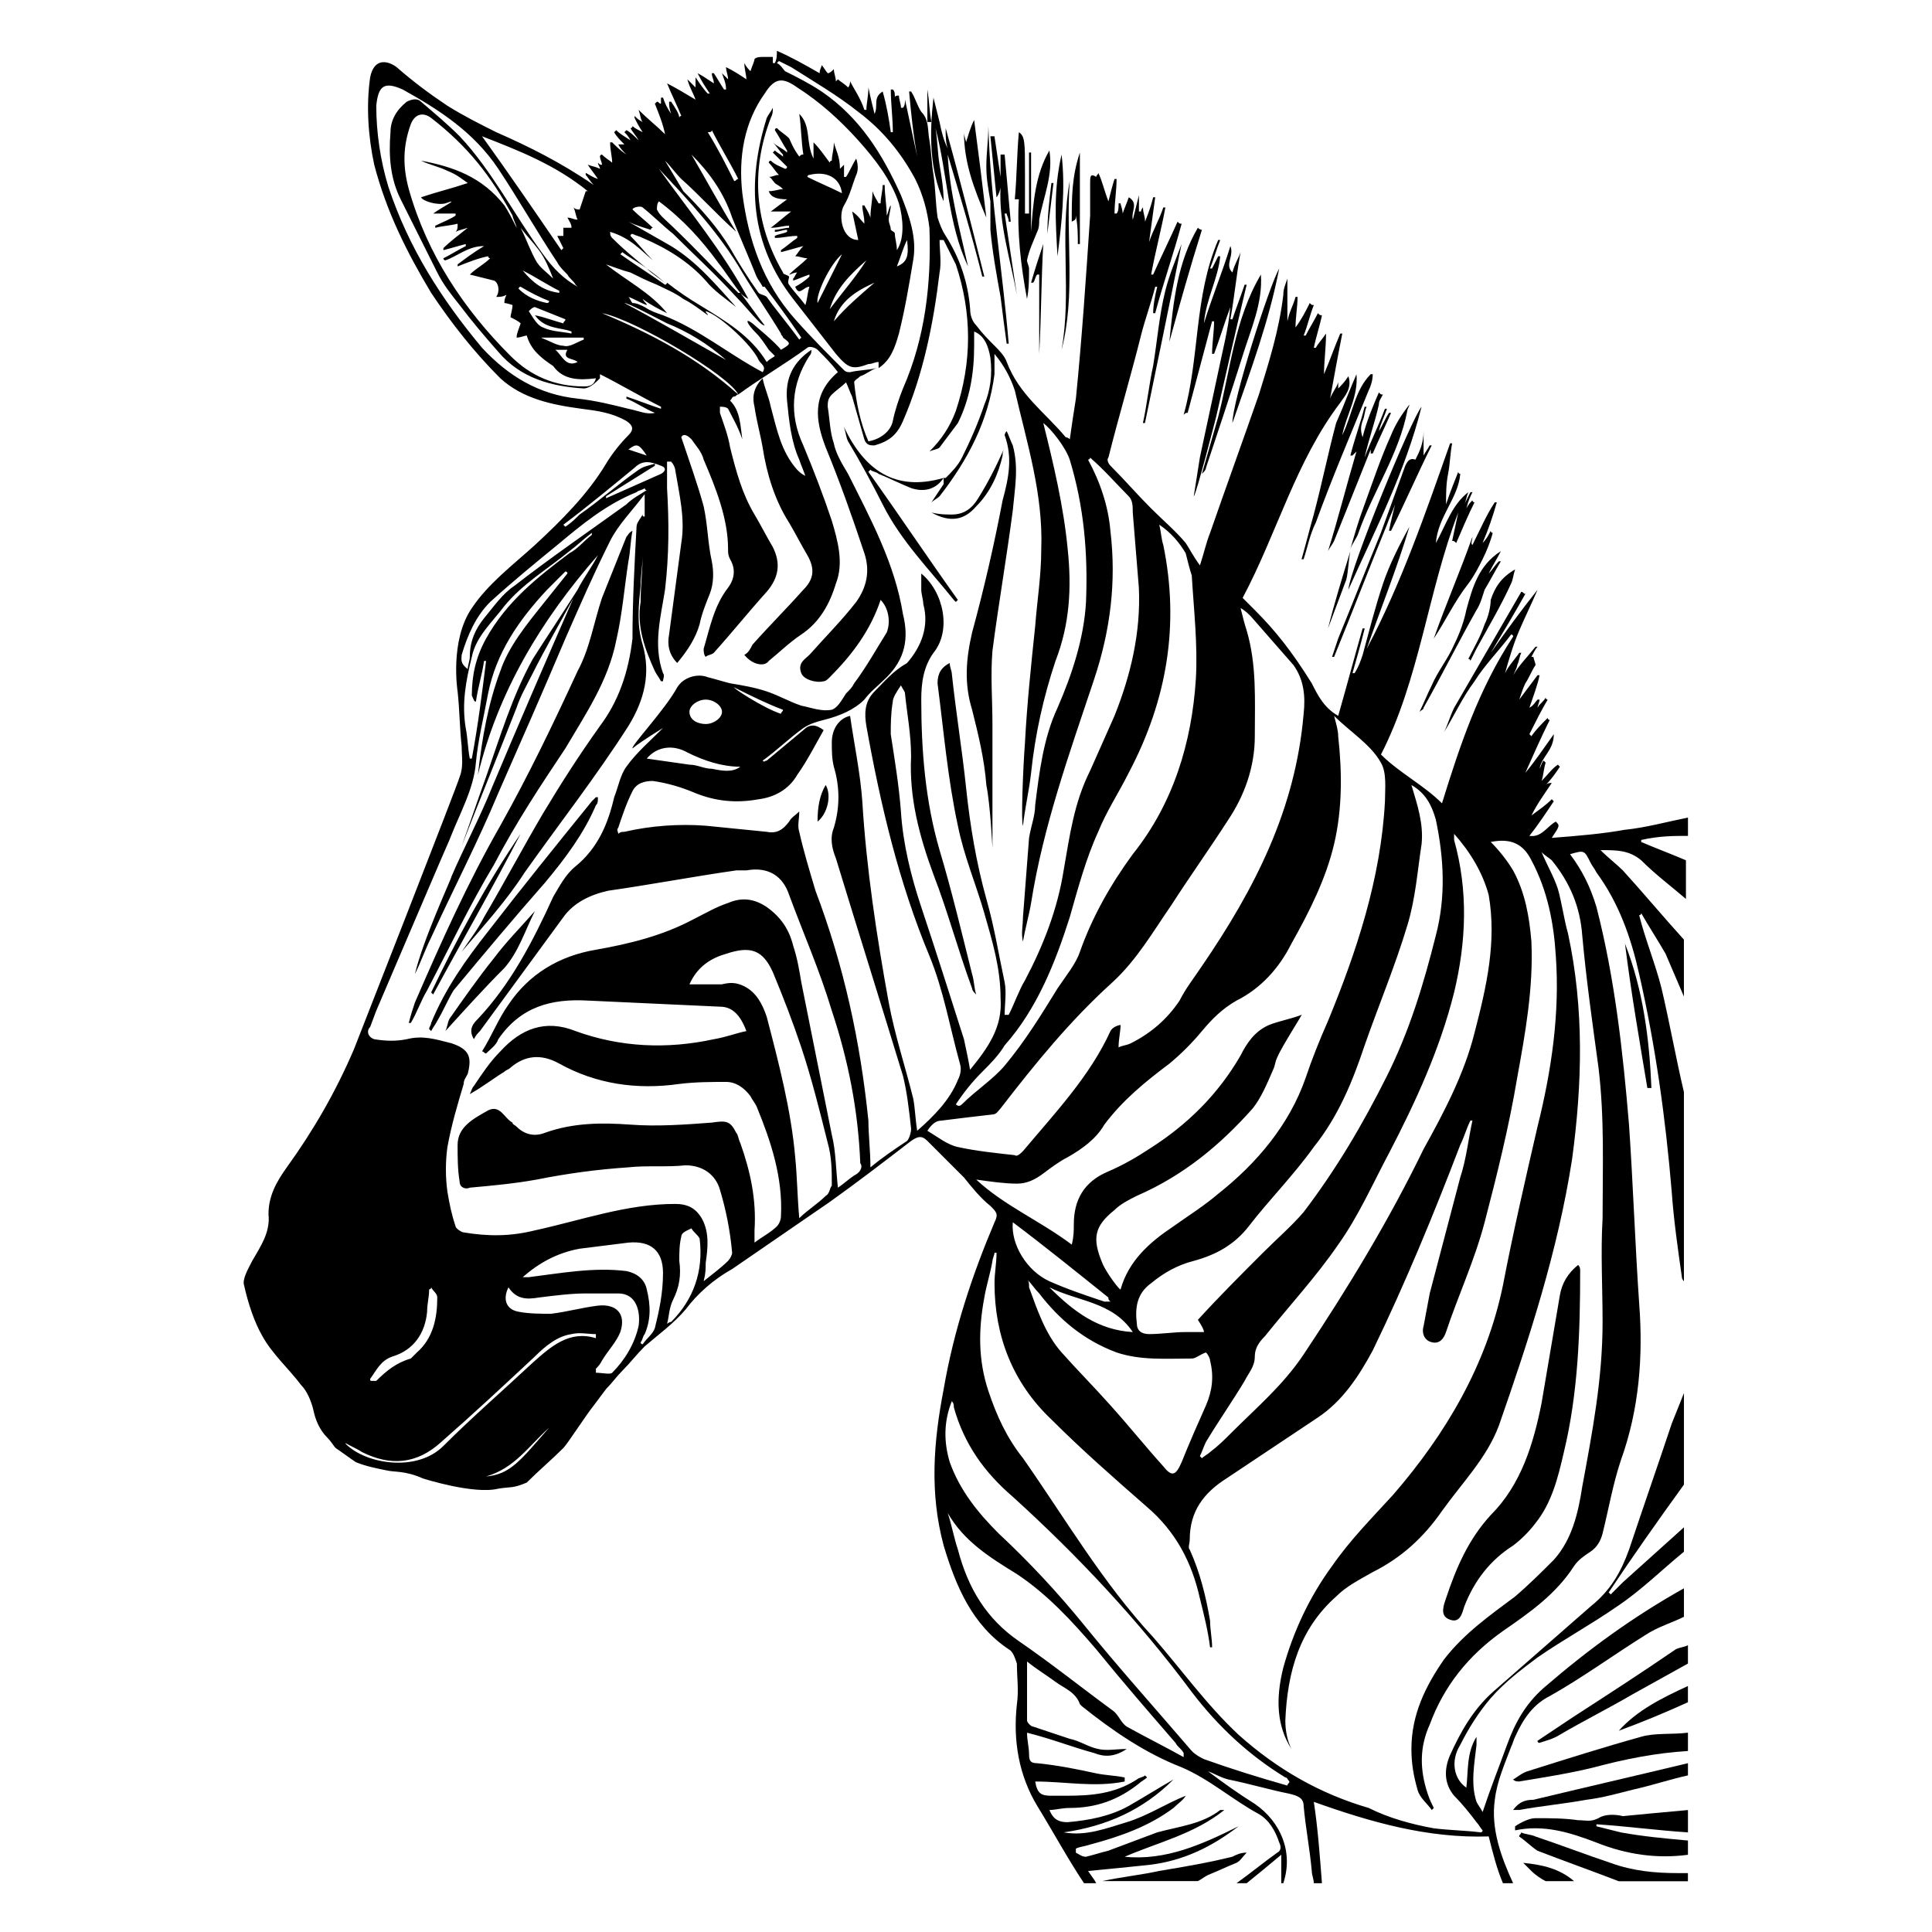 <?xml version="1.0" encoding="UTF-8"?>
<svg width="1200pt" height="1200pt" version="1.1" viewBox="0 0 1200 1200" xmlns="http://www.w3.org/2000/svg">
 <path d="m1009.3 515.37c-13.895 2.527-29.051 3.789-45.473 5.051 5.051-7.578 5.051-7.578 2.527-10.105-5.051 2.527-8.844 10.105-16.422 8.844 5.051-6.316 10.105-13.895 15.156-21.473l-1.262-1.262c-3.789 3.789-7.578 6.316-12.633 10.105 3.789-7.578 7.578-12.633 12.633-20.211-1.262 0-2.527 0-3.789 1.262 3.789-3.789 6.316-7.578 8.844-11.367l-1.262-1.262c-3.789 2.527-6.316 6.316-10.105 10.105 1.262-3.789 1.262-7.578 2.527-11.367l-1.262-1.262c-1.262 1.262-1.262 2.527-2.527 5.051 1.262-7.578 8.844-11.367 8.844-21.473-6.316 8.844-11.367 16.422-17.684 24 5.051-11.367 10.105-22.738 15.156-32.844 0 0-1.262 0-1.262-1.262-3.789 3.789-7.578 7.578-10.105 11.367l-1.262-1.262c3.789-7.578 7.578-15.156 11.367-21.473 0 0-1.262 0-1.262-1.262-1.262 2.527-3.789 3.789-5.051 6.316 0-1.262 1.262-3.789 1.262-5.051h-1.262c-1.262 1.262-2.527 3.789-5.051 5.051 2.527-7.578 5.051-13.895 6.316-20.211h-1.262c-3.789 5.051-7.578 10.105-11.367 15.156 1.262-3.789 2.527-7.578 3.789-10.105 2.527-3.789 3.789-7.578 6.316-11.367 0-1.262-1.262-3.789-1.262-5.051h-1.262c1.262-2.527 2.527-5.051 3.789-6.316h-1.262c-5.051 6.316-10.105 11.367-13.895 17.684 1.262-2.527 2.527-5.051 2.527-6.316 1.262-2.527 1.262-5.051 2.527-7.578h-1.262c-2.527 3.789-6.316 7.578-8.844 12.633 2.527-8.844 5.051-17.684 8.844-26.527 3.789-8.844 7.578-16.422 11.367-25.262-10.105 12.633-20.211 26.527-29.051 39.156 7.578-12.633 15.156-25.262 21.473-36.633-1.262 0-1.262-1.262-2.527-1.262-13.895 24-27.789 48-41.684 72-2.527 5.051-3.789 10.105-6.316 15.156 6.316-10.105 11.367-21.473 18.949-31.578 6.316-10.105 15.156-18.949 22.738-29.051 0 0 1.262 0 1.262 1.262-21.473 32.844-32.844 66.949-44.211 103.58-11.367-11.367-26.527-18.949-37.895-30.316 24-46.738 29.051-101.05 48-150.32-1.262 6.316-2.527 11.367-3.789 17.684 1.262 0 1.262 0 2.527 1.262 3.789-8.844 7.578-17.684 11.367-25.262 0 0-1.262 0-1.262-1.262-1.262 1.262-2.527 2.527-3.789 5.051 1.262-5.051 2.527-7.578 3.789-10.105h-1.262c-1.262 2.527-2.527 5.051-3.789 7.578 1.262-2.527 1.262-5.051 2.527-7.578-10.105 7.578-13.895 20.211-20.211 31.578 1.262-16.422 13.895-27.789 15.156-42.949 0 0-1.262 0-1.262-1.262-2.527 6.316-5.051 12.633-7.578 20.211 0-6.316 0-12.633 1.262-18.949s1.262-12.633 2.527-18.949h-1.262c-15.156 42.949-30.316 87.156-51.789 127.58 8.844-25.262 18.949-50.527 26.527-75.789-6.316 11.367-12.633 24-16.422 35.367-5.051 15.156-8.844 30.316-12.633 44.211-1.262 3.789-2.527 7.578-5.051 11.367h-1.262c2.527-8.844 5.051-17.684 7.578-27.789l-1.293 0.004c-5.051 17.684-10.105 36.633-15.156 54.316-8.844-5.051-12.633-12.633-16.422-20.211-12.633-20.211-22.738-32.844-35.367-45.473-2.527-2.527-5.051-5.051-7.578-7.578 21.473-40.422 32.844-84.633 60.633-121.26 2.527-3.789 7.578-8.844 5.051-16.422-2.527 3.789-3.789 5.051-6.316 7.578v-3.789c-1.262 3.789-3.789 6.316-5.051 10.105 2.527-13.895 5.051-27.789 7.578-40.422h-1.262c-3.789 8.844-6.316 16.422-10.105 25.262 0-7.578 1.262-16.422 1.262-25.262-2.527 3.789-5.051 6.316-6.316 8.844h-1.262c1.262-6.316 3.789-13.895 5.051-20.211-1.262 0-1.262 0-2.527-1.262-2.527 5.051-5.051 8.844-7.578 13.895h-1.262c2.527-6.316 3.789-12.633 6.316-18.949-1.262 0-1.262 0-2.527-1.262-2.527 5.051-5.051 10.105-8.844 15.156 0-6.316 1.262-12.633 1.262-18.949h-1.262c-1.262 5.051-3.789 8.844-5.051 15.156v-26.527c-1.262 3.789-2.527 6.316-2.527 10.105-2.527 21.473-8.844 41.684-15.156 61.895-10.105 29.051-20.211 56.844-30.316 85.895-2.527 6.316-3.789 12.633-6.316 20.211-3.789-5.051-6.316-10.105-8.844-13.895-6.316-7.578-13.895-13.895-21.473-21.473-8.844-8.844-16.422-17.684-25.262-26.527-1.262-1.262-2.527-3.789-1.262-5.051 6.316-25.262 13.895-50.527 20.211-75.789 2.527-10.105 6.316-20.211 8.844-30.316h1.262c-1.262 5.051-2.527 11.367-2.527 16.422h1.262c5.051-18.949 11.367-36.633 16.422-55.578-1.262 0-1.262 0-2.527-1.262-5.051 11.367-10.105 21.473-15.156 32.844h-1.262c2.527-13.895 6.316-27.789 8.844-41.684h-1.262c-2.527 7.578-6.316 13.895-8.844 21.473 1.262-8.844 2.527-18.949 3.789-27.789h-1.262c-1.262 5.051-2.527 8.844-5.051 15.156 0-3.789-1.262-5.051-1.262-8.844-1.262 1.262-1.262 2.527-1.262 2.527h-1.262v-10.105c-1.262 5.051-2.527 10.105-3.789 15.156-1.262-5.051 3.789-10.105-2.527-13.895-1.262 3.789-2.527 6.316-3.789 10.105 0-2.527-1.262-5.051-1.262-6.316h-1.262c0 2.527 0 5.051-1.262 6.316h-1.262c0-7.578 1.262-13.895 1.262-21.473h-1.262c-1.262 3.789-2.527 8.844-3.789 13.895-2.527-6.316-3.789-12.633-6.316-17.684 0 1.262-1.262 1.262-1.262 2.527-3.789-2.527-3.789 0-3.789 3.789v20.211c-2.527 37.895-5.051 75.789-8.844 113.68-1.262 7.578-2.527 16.422-3.789 25.262-1.262-1.262-2.527-1.262-2.527-1.262-12.633-15.156-29.051-26.527-36.633-46.738-1.262-3.789-5.051-7.578-7.578-10.105-3.789-3.789-7.578-7.578-11.367-12.633-2.527-2.527-3.789-6.316-3.789-10.105-1.262-16.422-6.316-31.578-15.156-45.473-2.527-3.789-3.789-7.578-5.051-11.367-1.289-8.844-1.289-17.688-2.551-26.527-1.262-7.578-1.262-13.895-2.527-21.473-1.262-6.316 0-12.633-5.051-17.684-2.527-3.789-3.789-8.844-6.316-12.633h-1.262c1.262 13.895 2.527 26.527 5.051 40.422-2.527-11.367-5.051-24-7.578-35.367 0 1.262 0 3.789-1.262 5.051h-1.262c0-2.527-1.262-5.051-1.262-7.578-1.262 0-2.527 0-2.527 1.262 0-2.527 0-3.789-1.262-5.051h-1.262c0 8.844 1.262 17.684 1.262 26.527h-1.262c-1.262-8.844-2.527-16.422-5.051-25.262-6.316 3.789-2.527 8.844-5.051 13.895-1.262-5.051-2.527-10.105-3.789-16.422 0 5.051-1.262 10.105-1.262 13.895h-1.262c-2.527-7.578-6.316-12.633-8.844-17.684 0 0 0 2.527-1.262 3.789-2.527-2.527-5.051-3.789-6.316-5.051l-1.277 1.258c0-2.527-1.262-5.051-1.262-7.578-1.262 1.262-2.527 2.527-3.789 2.527-1.262-1.262-2.527-3.789-3.789-5.051 0 1.262-1.262 2.527-1.262 5.051-8.844-5.051-17.684-10.105-26.527-13.895 0 2.527 0 5.051-1.262 7.578l-1.266-0.004v-3.789h-6.316c-1.262 0-3.789 0-5.051 1.262 0 1.262-1.262 3.789-2.527 7.578-1.262-1.262-2.527-2.527-3.789-5.051 0 3.789 1.262 7.578 1.262 10.105-3.789-2.527-7.578-5.051-12.633-7.578 0 2.527 1.262 5.051 1.262 7.578-1.262-1.262-2.527-2.527-3.789-3.789 1.262 3.789 2.527 6.316 2.527 10.105h-1.262c-2.527-3.789-3.789-6.316-6.316-10.105h-1.262c0 2.527 1.262 3.789 1.262 6.316-3.789-2.527-7.578-5.051-10.105-6.316 2.527 5.051 5.051 8.844 7.578 12.633h-1.262c-2.527-2.527-5.051-6.316-7.578-10.105v6.316c-1.262-1.262-1.262-1.262-2.527-2.527 0 0-1.262-1.262-2.527-2.527 1.262 5.051 3.789 8.844 5.051 12.633-6.316-3.789-12.633-7.578-17.684-10.105 2.527 6.316 6.316 13.895 8.844 20.211 0 0-1.262 0-1.262 1.262 0-2.527-2.527-6.316-5.051-10.105h-1.262c0 2.527 0 3.789 1.262 7.578-2.527-3.789-3.789-6.316-5.051-10.105h-1.262v3.789c-1.262 0-1.262-1.262-2.527-1.262l-1.262 1.262c2.527 6.316 5.051 12.633 6.316 18.949-5.051-5.051-10.105-8.844-16.422-15.156 1.262 3.789 1.262 6.316 2.527 7.578-2.527-1.262-3.789-2.527-5.051-3.789v1.262c1.262 2.527 2.527 5.051 5.051 8.844-2.527-1.262-5.051-2.527-6.316-3.789 0 0 0 1.262-1.262 1.262 1.262 2.527 3.789 5.051 5.051 7.578-2.527-2.527-5.051-5.051-7.578-6.316l-1.262 1.262c1.262 1.262 2.527 2.527 3.789 5.051-3.789-2.527-6.316-3.789-8.844-6.316l-1.262 1.262c1.262 2.527 3.789 5.051 6.316 7.578h-3.789c1.262 2.527 2.527 3.789 5.051 6.316-3.789-2.527-6.316-5.051-8.844-7.578l-1.266 0.008c0 5.051 1.262 8.844 1.262 12.633-1.262-1.262-3.789-2.527-6.316-5.051 0 0-1.262 0-1.262 1.262s1.262 3.789 1.262 5.051c-1.262 0-1.262 0-2.527-1.262 0 1.262 1.262 2.527 1.262 3.789-2.527-1.262-3.789-1.262-7.578-2.527 2.527 3.789 3.789 5.051 6.316 8.844-3.789-1.262-5.051-2.527-7.578-3.789v1.262c1.262 1.262 2.527 3.789 5.051 6.316-20.207-13.898-40.418-24-60.629-32.844-10.105-5.051-20.211-10.105-30.316-16.422-11.367-7.578-21.473-15.156-31.578-24-5.051-3.789-13.895-6.316-16.422 6.316-2.527 17.684-1.262 36.633 2.527 54.316 7.578 29.051 20.211 54.316 35.367 79.578 12.633 18.949 26.527 36.633 42.949 53.051 13.895 12.633 31.578 16.422 50.527 18.949 10.105 1.262 18.949 2.527 27.789 7.578 3.789 2.527 5.051 5.051 1.262 8.844-5.051 5.051-10.105 11.367-13.895 17.684-11.367 18.949-27.789 35.367-44.211 50.527-13.895 12.633-29.051 24-39.156 39.156-13.895 20.211-8.844 51.789-8.844 51.789 1.262 11.367 1.262 22.738 2.527 34.105 0 6.316 1.262 12.633-1.262 18.949-1.262 5.051-65.684 169.26-65.684 169.26-11.367 26.527-25.262 50.527-41.684 73.262-6.316 8.844-11.367 17.684-11.367 29.051 1.262 11.367-5.051 20.211-10.105 29.051-2.527 5.051-6.316 11.367-5.051 15.156 2.527 11.367 6.316 22.738 11.367 31.578 6.316 11.367 16.422 20.211 24 30.316 3.789 3.789 6.316 10.105 7.578 15.156 1.262 6.316 3.789 12.633 8.844 17.684 2.527 2.527 3.789 5.051 5.051 6.316 3.789 2.527 8.844 6.316 12.633 8.844 6.316 2.527 12.633 3.789 18.949 5.051 5.051 1.262 11.367 0 22.738 5.051 0 0 31.578 10.105 46.738 6.316 7.578-1.262 8.844 0 17.684-3.789 7.578-7.578 15.156-13.895 22.738-21.473 2.527-2.527 13.895-20.211 18.949-26.527l7.578-10.105c3.789-3.789 6.316-7.578 10.105-11.367 5.051-5.051 8.844-10.105 13.895-15.156 8.844-7.578 17.684-13.895 25.262-22.738 7.578-10.105 17.684-18.949 29.051-25.262 20.211-13.895 40.422-27.789 60.633-41.684 17.684-12.633 34.105-25.262 50.527-37.895 3.789-2.527 6.316-3.789 10.105 0l22.738 22.738c5.051 6.316 10.105 12.633 16.422 17.684 3.789 3.789 5.051 5.051 2.527 10.105-13.895 32.844-25.262 66.949-31.578 103.58-6.316 32.844-8.844 64.422 0 97.262 7.578 25.262 17.684 49.262 40.422 64.422 2.527 1.262 3.789 5.051 5.051 8.844 0 8.844 1.262 16.422 0 25.262-2.527 22.738 1.262 44.211 12.633 63.156 10.105 16.422 18.949 32.844 29.051 48h7.578c-1.262-2.527-2.527-3.789-5.051-7.578 13.895-1.262 25.262-2.527 37.895-3.789 21.473-2.527 39.156-11.367 55.578-24-22.738 11.367-45.473 21.473-70.738 18.949 20.211-8.844 42.949-13.895 61.895-29.051h-2.527c-11.367 8.844-25.262 10.105-39.156 13.895-10.105 3.789-20.211 7.578-30.316 11.367-5.051 1.262-8.844 2.527-13.895 3.789-2.527 0-3.789-1.262-6.316-2.527v-2.527c2.527-1.262 5.051-1.262 8.844-2.527 18.949-5.051 36.633-11.367 51.789-22.738 2.527-2.527 6.316-5.051 7.578-7.578-12.633 5.051-24 12.633-36.633 16.422-12.633 3.789-25.262 8.844-39.156 6.316 26.527-3.789 49.262-13.895 68.211-32.844-8.844 5.051-18.949 11.367-27.789 16.422-11.367 6.316-24 8.844-37.895 10.105-5.051 0-8.844-1.262-11.367-7.578 3.789 0 7.578-1.262 12.633-1.262 16.422 0 30.316-5.051 42.949-15.156 1.262-1.262 3.789-2.527 5.051-3.789l-1.262-1.262c-1.262 1.262-3.789 1.262-5.051 2.527-13.895 8.844-27.789 10.105-44.211 10.105h-8.844c-6.316 0-8.844-1.262-10.105-8.844 18.949 0 36.633 3.789 55.578 0v-2.527c-6.316-1.262-11.367-1.262-17.684-2.527-11.387-2.519-24.016-5.047-36.648-6.312-3.789 0-5.051-1.262-5.051-5.051 0-5.051-1.262-8.844-1.262-13.895 15.156 3.789 27.789 8.844 41.684 12.633 6.316 2.527 12.633 2.527 20.211-2.527-6.316 0-12.633 1.262-17.684 0-6.316-1.262-11.367-5.051-17.684-6.316-7.578-2.527-15.156-5.051-22.738-7.578-1.262 0-3.789-2.527-3.789-3.789v-36.633c6.316 5.051 12.633 8.844 17.684 12.633 5.051 3.789 12.633 6.316 15.156 13.895l1.262 1.262c18.949 15.156 39.156 29.051 61.895 37.895 17.684 7.578 31.578 20.211 48 29.051 6.316 3.789 10.105 10.105 12.633 17.684 1.262 2.527 1.262 5.051-1.262 6.316-8.844 6.316-16.422 12.633-25.262 18.949h6.316c6.316-5.051 13.895-11.367 21.473-17.684v17.684h1.262c6.316-18.949-1.262-37.895-17.684-49.262-10.105-6.316-18.949-12.633-29.051-20.211 3.789 1.262 7.578 3.789 12.633 5.051 12.633 2.527 25.262 6.316 37.895 8.844 5.051 1.262 8.844 2.527 8.844 7.578 1.262 13.895 3.789 26.527 5.051 40.422 0 2.527 1.262 5.051 1.262 7.578h5.051c-1.262-16.422-2.527-34.105-5.051-50.527 35.367 12.633 70.738 22.738 108.63 21.473 2.527 10.105 5.051 20.211 8.844 29.051h6.316c-7.578-16.422-13.895-34.105-11.367-51.789 1.262-11.367 6.316-22.738 10.105-32.844 1.262-2.527 1.262-3.789 2.527-6.316 5.051-11.367 11.367-20.211 21.473-25.262 20.211-11.367 39.156-25.262 59.367-37.895 7.578-5.051 16.422-7.578 24-11.367v-17.684c-31.578 17.684-59.367 37.895-87.156 61.895-11.367 10.105-17.684 21.473-22.738 35.367-5.051 13.895-10.105 26.527-15.156 41.684-1.262-2.527-2.527-3.789-3.789-6.316-3.789-11.367-1.262-24 0-35.367v-5.051c-6.316 10.105-5.051 21.473-6.316 31.578-7.578-5.051-10.105-16.422-3.789-26.527 5.051-10.105 11.367-20.211 18.949-29.051 8.844-10.105 18.949-17.684 29.051-25.262 16.422-11.367 32.844-20.211 49.262-31.578 15.156-10.105 27.789-22.738 41.684-34.105v-15.156c-12.633 11.367-25.262 22.738-37.895 34.105-2.527 2.527-5.051 5.051-7.578 7.578l-1.262-1.262c15.156-22.738 30.316-44.211 46.738-66.949v-56.844c-2.527 6.316-5.051 12.633-7.578 18.949-8.844 26.527-17.684 51.789-26.527 78.316-5.051 13.895-11.367 25.262-24 35.367-20.211 17.684-40.422 35.367-60.633 53.051-12.633 11.367-20.211 25.262-26.527 39.156-3.789 8.844-3.789 17.684 2.527 25.262 5.051 5.051 10.105 11.367 13.895 16.422 1.262 1.262 2.527 3.789 3.789 5.051 0 0 0 1.262-1.262 1.262-10.117-1.254-18.957-1.254-29.062-2.519-13.895-2.527-27.789-6.316-40.422-12.633-30.316-8.844-56.844-24-80.844-45.473-20.211-18.949-35.367-40.422-53.051-60.633-31.578-34.105-54.316-73.262-80.844-111.16-10.105-12.633-16.422-26.527-21.473-41.684-6.316-18.949-6.316-37.895-2.527-58.105 1.262-7.578 3.789-15.156 5.051-22.738 0-1.262 1.262-3.789 1.262-5.051h1.27c0 6.316-1.262 12.633-1.262 18.949 0 32.844 11.367 61.895 35.367 84.633 18.949 18.949 39.156 36.633 59.367 54.316 17.684 15.156 27.789 34.105 32.844 56.844 2.527 10.105 5.051 20.211 6.316 30.316h1.262c0-5.051-1.262-11.367-1.262-16.422-2.527-15.156-6.316-30.316-12.633-44.211-1.262-1.262 0-3.789 0-6.316 0-17.684 8.844-29.051 22.738-37.895 18.949-12.633 37.895-25.262 56.844-37.895 15.156-10.105 25.262-25.262 34.105-41.684 20.211-41.684 37.895-84.633 54.316-127.58 2.527-5.051 3.789-10.105 6.316-15.156h1.262c-2.527 11.367-3.789 24-7.578 35.367-6.316 24-12.633 48-18.949 72-1.262 6.316-2.527 13.895-3.789 20.211-1.262 3.789 0 8.844 5.051 10.105 5.051 1.262 7.578-2.527 8.844-6.316 7.578-22.738 17.684-44.211 24-68.211 7.578-29.051 15.156-59.367 20.211-89.684 5.051-27.789 10.105-55.578 8.844-84.633-1.262-15.156-3.789-30.316-11.367-44.211-3.789-6.316-8.844-12.633-13.895-17.684 12.633-2.527 20.211 1.262 25.262 11.367 10.105 18.949 13.895 39.156 15.156 59.367 2.527 35.367-2.527 70.738-11.367 106.11-7.578 32.844-15.156 65.684-21.473 98.527-10.105 49.262-35.367 92.211-68.211 130.11-12.633 13.895-26.527 27.789-37.895 44.211-13.895 18.949-24 40.422-30.316 63.156-5.051 20.211-3.789 36.633 5.051 50.527-2.527-5.051-3.789-11.367-3.789-17.684 1.262-30.316 8.844-56.844 31.578-77.051 6.316-6.316 13.895-10.105 22.738-15.156 17.684-8.844 31.578-21.473 42.949-37.895 12.633-17.684 27.789-32.844 35.367-53.051 18.949-54.316 36.633-108.63 45.473-165.47 6.316-46.738 7.578-93.473-2.527-140.21-2.527-8.844-3.789-18.949-6.316-27.789-2.527-7.578-6.316-13.895-10.105-22.738 2.527 2.527 5.051 3.789 6.316 5.051 11.367 13.895 17.684 29.051 18.949 46.738 2.527 27.789 6.316 54.316 10.105 82.105 3.789 31.578 2.527 61.895 2.527 93.473-1.262 21.473 0 42.949 0 64.422 0 35.367-6.316 68.211-12.633 102.32-2.527 16.422-6.316 32.844-17.684 45.473-7.578 7.578-15.156 15.156-24 22.738-15.156 11.367-31.578 22.738-44.211 39.156-11.367 16.422-20.211 34.105-20.211 55.578 0 8.844 1.262 16.422 3.789 25.262 1.262 5.051 6.316 8.844 8.844 12.633l1.262-1.262c-1.262-2.527-2.527-5.051-3.789-8.844-5.051-15.156-5.051-29.051 1.262-42.949 8.844-24 24-42.949 45.473-58.105 16.422-11.367 32.844-22.738 44.211-40.422 2.527-3.789 6.316-6.316 10.105-8.844 3.789-2.527 6.316-6.316 7.578-11.367 3.789-15.156 6.316-30.316 11.367-45.473 11.367-31.578 13.895-64.422 11.367-97.262-2.527-36.633-3.789-74.527-6.316-111.16-3.789-45.473-8.844-90.949-20.211-135.16-3.789-12.633-8.844-22.738-16.422-32.844 8.844-2.527 8.844-2.527 12.633 5.051 1.262 2.527 2.527 3.789 3.789 6.316 13.895 18.949 21.473 40.422 26.527 63.156 10.105 44.211 16.422 89.684 20.211 135.16 1.262 17.684 3.789 35.367 6.316 53.051 0 1.262 1.262 2.527 1.262 2.527v-117.47c-5.051-21.473-8.844-42.949-13.895-64.422-3.789-15.156-10.105-30.316-13.895-45.473 0 0 1.262 0 1.262-1.262 5.051 8.844 10.105 16.422 15.156 25.262 3.789 8.844 7.578 17.684 11.367 26.527v-35.367c-12.633-13.895-25.262-29.051-37.895-42.949-3.789-3.789-8.844-7.578-13.895-12.633 10.105 0 17.684 0 25.262 6.316 8.844 8.844 18.949 16.422 27.789 24v-24c-8.844-3.789-18.949-7.578-27.789-11.367v-1.262c11.367-2.527 20.211-2.527 29.051-2.527v-11.367c-12.625 2.519-26.52 6.309-39.152 7.57zm-274.11 576c-11.367-6.316-24-12.633-35.367-18.949-3.789-2.527-5.051-7.578-8.844-10.105-18.949-13.895-37.895-29.051-58.105-42.949-20.211-13.895-31.578-32.844-37.895-56.844-2.527-7.578-3.789-15.156-6.316-22.738 10.105 17.684 26.527 27.789 42.949 37.895 18.949 12.633 34.105 29.051 49.262 46.738 16.422 20.211 32.844 39.156 49.262 58.105 1.262 2.527 3.789 3.789 5.051 6.316 0.004 1.27 0.004 1.27 0.004 2.531zm-106.11-161.68c40.422 36.633 78.316 77.051 111.16 121.26 16.422 21.473 35.367 39.156 58.105 53.051 1.262 0 1.262 1.262 2.527 2.527 0 1.262-1.262 1.262-1.262 2.527-17.684-5.051-34.105-10.105-51.789-16.422-2.527-1.262-5.051-2.527-7.578-5.051-22.738-26.527-45.473-51.789-66.949-78.316-16.422-20.211-34.105-39.156-53.051-56.844-12.633-12.633-24-26.527-30.316-44.211-3.789-12.633-3.789-25.262 1.262-37.895 1.262 1.262 1.262 2.527 1.262 3.789 6.32 22.742 18.949 40.426 36.633 55.582zm247.58-442.11c8.844 5.051 12.633 12.633 15.156 21.473 5.051 24 6.316 48 0 72-7.578 30.316-16.422 59.367-30.316 87.156-15.156 30.316-31.578 58.105-51.789 84.633-7.578 8.844-16.422 16.422-25.262 25.262-13.895 13.895-27.789 27.789-40.422 41.684 2.527 3.789 3.789 6.316 3.789 7.578h-11.367c-7.578 0-15.156 1.262-22.738 1.262-5.051 0-7.578-2.527-7.578-6.316-1.262-10.105 0-18.949 8.844-25.262 7.578-6.316 16.422-11.367 26.527-13.895 13.895-3.789 25.262-10.105 34.105-21.473 12.633-16.422 27.789-31.578 40.422-49.262 15.156-18.949 24-40.422 31.578-63.156 8.844-25.262 18.949-49.262 26.527-74.527 5.051-16.422 6.316-34.105 8.844-50.527 1.258-12.629-2.531-23.996-6.32-36.629zm-154.11-149.05c-1.262-3.789-1.262-7.578-2.527-12.633 7.578 5.051 12.633 11.367 16.422 17.684 1.262 5.051 2.527 10.105 3.789 13.895 1.262 21.473 3.789 42.949 2.527 64.422-2.527 39.156-13.895 77.051-39.156 108.63-13.895 18.949-25.262 39.156-32.844 60.633-2.527 7.578-8.844 15.156-13.895 22.738-10.105 16.422-20.211 32.844-32.844 48-7.578 8.844-17.684 15.156-26.527 24-1.262 1.262-2.527 1.262-3.789 0 5.051-7.578 10.105-13.895 16.422-20.211 5.051-5.051 10.105-10.105 13.895-16.422 20.211-22.738 31.578-51.789 40.422-79.578 5.051-17.684 10.105-36.633 17.684-53.051 5.051-12.633 12.633-24 18.949-36.633 23.996-45.477 31.578-92.215 21.473-141.48zm-247.58-280.42c6.316-10.105 11.367-10.105 20.211-3.789 13.895 8.844 26.527 20.211 37.895 32.844 10.105 11.367 20.211 24 25.262 39.156 2.527 8.844 3.789 21.473-1.262 29.051 0-3.789-1.262-7.578-1.262-10.105 0-1.262-1.262-1.262-2.527-2.527 0-2.527-1.262-3.789-1.262-6.316 0-2.527 1.262-6.316 1.262-8.844-1.262 1.262-1.262 3.789-2.527 6.316 0-6.316-1.262-12.633-1.262-18.949h-1.262c0 3.789-1.262 7.578-1.262 11.367h-1.262c-1.262-2.527-2.527-3.789-3.789-7.578 0 6.316-1.262 10.105-1.262 16.422-1.262-3.789-2.527-5.051-3.789-7.578h-1.262c0 3.789 1.262 6.316 1.262 11.367-2.527-2.527-3.789-5.051-7.578-7.578 1.262 6.316 2.527 11.367 3.789 17.684-10.105 0-12.633-15.156-8.844-21.473 3.789-6.316 5.051-12.633 7.578-18.949 1.262-2.527 1.262-6.316 0-10.105-2.527 3.789-3.789 7.578-6.316 11.367h-1.262v-7.578c-1.262 1.262-1.262 1.262-2.527 2.527 0-7.578-2.527-11.367-3.789-16.422 0 5.051-1.262 7.578-1.262 11.367 0 0-1.262 0-1.262 1.262-3.789-5.051-6.316-8.844-10.105-12.633v10.105c-5.051-10.105-1.262-20.211-8.844-27.789 1.262 8.844 1.262 17.684 2.527 25.262-1.262 0-1.262 0-2.527 1.262-3.797-5.039-5.062-8.828-6.324-11.355-2.527-2.527-5.051-3.789-7.578-6.316 0 0-1.262 0-1.262 1.262 2.527 3.789 5.051 8.844 7.578 12.633v1.262c-2.527-2.523-6.316-3.785-8.844-6.312 2.527 2.527 3.789 5.051 6.316 7.578v1.262c-1.262-1.262-3.789-2.527-5.051-3.789l-1.262 1.262 8.844 8.844s0 1.262-1.262 1.262c-2.527-1.262-6.316-2.527-8.844-5.051 0 0-1.262 0-1.262 1.262 2.527 2.527 3.789 5.051 6.316 7.578-2.527 0-3.789 1.262-6.316 1.262 1.262 0 2.527 2.527 3.789 3.789 1.262 1.262 2.527 1.262 5.051 3.789-2.527 0-5.051 1.262-8.844 1.262 1.262 3.789 5.051 5.051 11.367 5.051l-10.105 7.578h12.633c-5.051 3.789-7.578 6.316-12.633 10.105 5.051 0 7.578-1.262 11.367-1.262v1.262c-2.527 0-6.316 1.262-8.844 1.262v1.262c2.527 0 5.051-1.262 7.578-1.262v1.262c-2.527 1.262-5.051 1.262-7.578 2.527v1.262c5.051 0 8.844-1.262 13.895-1.262v1.262c-3.789 2.527-6.316 5.051-10.105 7.578v1.262c5.051-1.262 8.844-2.527 13.895-3.789-2.527 2.527-3.789 5.051-5.051 6.316 2.527 0 5.051 1.262 7.578 1.262-3.789 3.789-7.578 6.316-11.367 10.105 1.262 0 2.527-1.262 5.051-1.262-1.262 1.262-1.262 2.527-2.527 3.789v1.262c3.789-1.262 6.316-2.527 10.105-3.789v1.262c-2.527 2.527-6.316 5.051-8.844 6.316 2.527 6.316 5.051 0 8.844 0-1.262 3.789-1.262 7.578-2.527 11.367-3.789-5.051-7.578-8.844-10.105-12.633-1.262-1.262 0-3.789 0-5.051-1.262-1.262-3.789-1.262-3.789-2.527-17.684-30.316-20.211-63.156-7.578-96 1.266-2.508 1.266-3.773 1.266-6.297-1.262 2.527-2.527 3.789-3.789 6.316-12.633 40.422-10.105 78.316 16.422 112.42 8.844 11.367 17.684 22.738 26.527 34.105 7.578 8.844 10.105 10.105 20.211 6.316 2.527 0 3.789-1.262 6.316-1.262v3.789c7.578-5.051 10.105-12.633 12.633-21.473 3.789-15.156 6.316-30.316 8.844-45.473 2.527-13.895-2.527-27.789-7.578-40.422-11.367-25.262-25.262-48-49.262-64.422-7.578-5.051-15.156-8.844-22.738-12.633-1.262-1.262-2.527-3.789-5.051-5.051l1.254-1.27c2.527 1.262 5.051 2.527 7.578 3.789 13.895 8.844 29.055 17.684 41.684 27.789 15.156 11.367 26.527 25.262 35.367 41.684 5.051 10.105 7.578 20.211 8.844 30.316 1.262 34.105-2.527 68.211-16.422 99.789-2.527 6.316-5.051 13.895-6.316 20.211-1.262 6.316-7.578 11.367-15.156 12.633-5.051-11.367-7.578-24-8.844-36.633 0-1.262 2.527-2.527 3.789-3.789 3.789-1.262 6.316-3.789 10.105-5.051-5.051 1.262-11.367 1.262-16.422 2.527-1.262 0-2.527 0-3.789-1.262-10.105-10.105-20.211-20.211-30.316-31.578-20.211-22.738-29.051-49.262-32.844-78.316-2.519-22.742 1.27-44.215 13.902-61.898zm88.418 90.945c1.262 10.105 0 13.895-6.316 16.422 2.527-6.316 3.793-11.367 6.316-16.422zm-25.262 12.633c-6.316 10.105-15.156 20.211-22.738 30.316 3.789-12.633 12.633-21.473 22.738-30.316zm-30.316 26.527c-1.262-5.051 7.578-24 15.156-30.316-5.051 10.105-10.102 20.211-15.156 30.316zm35.367-12.633c-8.844 7.578-17.684 15.156-25.262 24 3.789-12.629 13.895-18.945 25.262-24zm-41.684-65.684s0-1.262 1.262-1.262c10.105-2.527 18.949 1.262 20.211 11.367-7.578-3.789-13.895-6.316-21.473-10.105zm-59.367-29.051c5.051 10.105 11.367 20.211 16.422 30.316-1.262 0-1.262 1.262-2.527 1.262-5.051-10.105-10.105-20.211-16.422-30.316 1.266 0 2.527 0 2.527-1.262zm-18.949 30.312c11.367 10.105 21.473 21.473 34.105 32.844-10.105-16.422-18.949-32.844-27.789-48 11.367 11.367 20.211 24 25.262 39.156 5.051 12.633 10.105 24 15.156 36.633 1.262 2.527 2.527 3.789 3.789 6.316h1.262c7.578 10.105 15.156 20.211 22.738 31.578l-1.262 1.262c-6.316-8.844-13.895-17.684-20.211-26.527-1.262-1.262-3.789-1.262-5.051-2.527-6.316-8.844-12.633-18.949-17.684-27.789-7.578-12.633-17.684-24-29.051-35.367-3.789-6.316-7.578-12.633-11.367-18.949 3.789 3.793 6.312 7.582 10.102 11.371zm-17.684 50.527c-5.051-5.051-8.844-10.105-13.895-15.156 0 0 0-1.262 1.262-1.262 2.527 1.262 3.789 1.262 6.316 2.527 15.156 6.316 29.051 15.156 39.156 26.527 5.051 6.316 12.633 11.367 18.949 16.422-12.633-13.895-24-27.789-40.422-37.895-8.844-5.051-17.684-10.105-26.527-15.156 5.051 2.527 10.105 3.789 13.895 5.051 0 0 0-1.262 1.262-1.262-3.789-3.789-8.844-7.578-12.633-11.367 0-1.262 5.051-2.527 6.316-1.262 6.316 5.051 12.633 11.367 18.949 16.422 12.633 12.633 26.527 25.262 39.156 39.156 5.051 5.051 8.844 10.105 13.895 15.156 1.262 1.262 2.527 2.527 3.789 2.527-5.051-6.316-10.105-13.895-15.156-20.211h-1.262c-15.156-15.156-30.316-31.578-46.738-46.738-1.262-1.262-2.527-2.527-3.789-5.051 0-1.262 0-3.789 1.262-5.051 15.156 11.367 26.527 24 36.633 37.895 5.051 6.316 8.844 12.633 13.895 18.949 1.262 1.262 2.527 2.527 5.051 3.789-16.422-30.316-36.633-54.316-55.578-80.844 18.949 20.211 37.895 40.422 51.789 64.422 7.578 12.633 16.422 25.262 24 37.895 0 1.262 1.262 1.262 1.262 2.527 5.051 3.789 5.051 3.789-1.262 7.578-3.789-5.051-16.422-15.156-17.684-16.422-5.051-3.789-3.789 0 2.527 6.316 2.527 2.527 5.051 6.316 7.578 10.105 1.262 1.262 2.527 2.527 3.789 3.789-1.262 1.262-2.527 1.262-5.051 3.789-10.105-16.422-25.262-25.262-41.684-35.367-6.316-3.789-13.895-8.844-20.211-13.895 0 0-0.125 0.504-0.504 0.883-3.789-3.664-8.465-7.199-12.125-9.727 3.664 3.664 8.336 6.191 12.125 9.727-0.25 0.117-0.379 0.371-0.758 0.371-8.844-6.316-18.949-12.633-27.789-18.949l1.262-1.262c5.051 3.789 10.105 6.316 15.156 10.105-7.578-6.316-13.895-11.367-21.473-18.949-1.258-1.262-1.258-2.527-1.258-3.789 12.629 3.789 18.945 11.367 26.523 17.684zm-13.895 7.578c5.051 2.527 10.105 5.051 16.422 7.578 5.051 2.527 11.367 5.051 16.422 8.844 5.051 2.527 10.105 6.316 15.156 10.105 0-1.262-1.262-1.262-1.262-2.527 8.844 2.527 29.051 21.473 32.844 30.316 1.262 2.527 5.051 3.789 2.527 7.578-21.473-11.367-39.156-26.527-61.895-35.367-3.789-1.262-7.578-2.527-11.367-5.051-2.527-1.262-5.051-2.527-7.578-2.527-1.262-1.262-1.262-2.527-2.527-3.789 3.789 1.262 7.578 3.789 11.367 5.051 0-1.262-1.262-1.262-2.527-3.789 5.051 3.789 10.105 6.316 15.156 8.844-10.105-12.633-25.262-20.211-37.895-30.316 3.789 1.262 10.105 3.789 15.156 5.051zm59.371 54.316c-20.211-11.367-41.684-24-63.156-35.367 2.527 0 18.949 8.844 26.527 12.633 12.629 5.051 25.258 12.629 36.629 22.734zm-80.844 11.371c-1.262 5.051-5.055 5.051-7.578 5.051-17.684 0-32.844-6.316-45.473-18.949-29.051-29.051-51.789-63.156-63.156-103.58-3.789-13.895-3.789-26.527 1.262-40.422 2.527-6.316 7.578-7.578 12.633-3.789 22.738 17.684 36.633 35.367 50.527 60.633 0 1.262 2.527 6.316 2.527 7.578-2.527-5.051-5.051-10.105-7.578-13.895-13.895-17.684-31.578-24-51.789-27.789 5.051 2.527 11.367 3.789 16.422 6.316 6.316 2.527 8.844 5.051 12.633 7.578-11.367 3.789-17.684 5.051-29.051 8.844 1.262 2.527 10.105 5.051 15.156 3.789 10.105-3.789-2.527 2.527-7.578 6.316h13.895v1.262c-3.789 2.527-7.578 3.789-12.633 6.316v1.262c5.051-1.262 8.844-1.262 13.895-2.527 0 2.527 0 3.789-1.262 5.051 2.527-1.262 3.789-1.262 7.578-2.527-6.316 5.051-11.367 8.844-15.156 12.633v1.262c5.051-1.262 8.844-2.527 13.895-3.789v1.262c-5.051 2.527-8.844 5.051-13.895 7.578 0 0 0 1.262 1.262 1.262 7.578-2.527 13.895-8.844 24-8.844-6.316 3.789-11.367 7.578-16.422 11.367v1.262c6.316-2.527 12.633-5.051 18.949-6.316 0 0 0 1.262 1.262 1.262-3.789 3.789-8.844 6.316-12.633 10.105 5.051 1.262 10.105 2.527 15.156 3.789 2.527 1.262 3.789 6.316 1.262 10.105 2.527 0 3.789 0 6.316-1.262-1.262 2.527-1.262 3.789-1.262 5.051 1.262 0 5.051 1.262 5.051 1.262 0 2.527-1.262 6.316-1.262 7.578 2.527 1.262 5.051 2.527 6.316 3.789-1.262 3.789-2.527 6.316-2.527 8.844 2.527 0 5.051-1.262 6.316-1.262 2.527 8.844 8.844 13.895 16.422 18.949 6.309 8.855 16.414 8.855 26.52 7.594zm-15.156-29.055v1.262c-6.316-1.262-12.633-1.262-17.684-3.789-3.789-1.262-6.316-6.316-8.844-10.105 1.262-1.262 2.527-2.527 3.789-2.527 6.316 2.527 12.633 5.051 18.949 7.578 0 1.262-1.262 1.262-1.262 2.527-5.051-1.262-11.367-3.789-17.684-5.051 6.312 8.844 16.418 7.578 22.734 10.105zm3.789 18.949c-7.578 3.789-10.105-5.051-13.895-7.578h7.578c-3.789 6.312 3.789 5.051 6.316 7.578zm-8.844-10.105c-3.789 0-7.578-2.527-13.895-5.051h26.527v1.262c-3.789 1.262-8.844 5.051-12.633 3.789zm-2.527-32.844c-10.105-1.262-16.422-6.316-22.738-13.895 7.578 3.789 15.156 8.844 22.738 12.633zm-13.895-18.945c-3.789-6.316-6.316-13.895-10.105-21.473 3.789 5.051 7.578 8.844 11.367 13.895 3.789 5.051 6.316 11.367 8.844 17.684-3.789-3.793-7.578-6.316-10.105-10.105zm7.578 24s0 1.262-1.262 1.262c-6.316-1.262-12.633-3.789-17.684-8.844 0 0 0-1.262 1.262-1.262 6.316 3.789 11.371 6.316 17.684 8.844zm24-68.211h-1.262c-1.262 3.789-2.527 7.578-3.789 11.367-1.262 0-2.527 0-3.789-1.262 1.262 2.527 1.262 5.051 2.527 7.578-2.527 0-3.789-1.262-6.316-1.262 1.262 2.527 2.527 3.789 2.527 6.316h-5.051v5.051h-3.789c1.262 2.527 2.527 5.051 3.789 7.578l-1.262 1.262c-16.422-24-32.844-48-49.262-70.738 22.73 8.844 45.469 17.688 65.676 34.109zm25.266 135.16c-10.105-2.527-20.211-5.051-31.578-6.316-24-2.527-42.949-13.895-59.367-31.578-25.262-30.316-45.473-61.895-58.105-99.789-5.051-16.422-7.578-34.105-7.578-50.527 1.262-12.633 5.051-15.156 16.422-10.105 22.738 12.633 44.211 26.527 59.367 49.262 12.633 18.949 24 39.156 36.633 58.105 1.262 2.527 3.789 5.051 6.316 7.578 1.262 2.527 3.789 3.789 5.051 6.316l1.262 1.262c-8.844-5.051-15.156-11.367-21.473-20.211-17.684-24-31.578-51.789-51.789-73.262-7.582-7.578-15.16-13.891-24.004-21.473-2.527-2.527-6.316-1.262-8.844 0-6.316 5.051-10.105 11.367-10.105 18.949-1.262 15.156 0 29.051 6.316 41.684 7.578 15.156 15.156 30.316 22.738 45.473 3.789 7.578 8.844 13.895 13.895 20.211 7.578 10.105 15.156 18.949 24 29.051 13.895 16.422 32.844 21.473 53.051 22.738 3.789 0 7.578-3.789 10.105-6.316v-2.527c12.633 6.316 25.262 13.895 37.895 20.211v1.262c-7.578-2.527-13.895-5.051-21.473-7.578v1.262c6.316 2.527 11.367 6.316 17.684 8.844-5.051 1.266-10.102-1.262-16.418-2.523zm11.367 29.055c-3.789-1.262-7.578-2.527-11.367-3.789 5.051-3.793 6.316-3.793 11.367 3.789zm-7.578 7.578c5.051-5.051 10.105-3.789 16.422-1.262 3.789 1.262 2.527 3.789 0 5.051-11.367 5.051-22.738 10.105-34.105 15.156v-1.262c10.105-6.316 20.211-12.633 30.316-18.949v-1.262c-3.789 1.262-6.316 1.262-10.105 3.789-12.633 8.844-24 18.949-36.633 27.789-2.527 2.527-5.051 5.051-8.844 7.578l-1.262-1.262c15.156-11.367 30.316-24 44.211-35.367zm-107.37 116.21c3.789-12.633 8.844-24 17.684-32.844 13.895-12.633 27.789-24 41.684-35.367 15.156-12.633 30.316-25.262 49.262-32.844 1.262-1.262 3.789-1.262 5.051-2.527 0 0 0 1.262 1.262 1.262-3.789 2.527-8.844 5.051-12.633 8.844-22.738 16.422-46.738 32.844-69.473 50.527-7.578 5.051-12.633 12.633-18.949 20.211-5.051 6.316-8.844 13.895-8.844 24 0 2.527-1.262 5.051-1.262 7.578-5.047-3.789-3.781-6.316-3.781-8.84zm8.84 29.051c1.262-8.844 3.789-16.422 5.051-25.262h1.262c-2.527 20.211-5.051 40.422-8.844 60.633h-1.262c-1.262-6.316-1.262-12.633-2.527-18.949-2.527-15.156 0-29.051 3.789-44.211 2.527-12.633 12.633-21.473 20.211-31.578 11.367-13.895 26.527-22.738 40.422-34.105 5.051-3.789 8.844-7.578 13.895-11.367v1.262c-5.051 3.789-8.844 8.844-13.895 11.367-20.211 15.156-39.156 30.316-51.789 53.051-6.316 11.367-8.844 22.738-8.844 35.367 1.27 2.531 1.27 3.793 2.531 3.793zm6.316 481.26c17.684-5.051 26.527-18.949 39.156-30.316-17.684 20.215-24 29.055-39.156 30.316zm29.055-70.734c-18.949 17.684-37.895 34.105-55.578 51.789-16.422 16.422-48.004 11.367-60.633-1.262 0 0 0-1.262-1.262-1.262 3.789 2.527 7.578 3.789 11.367 6.316 17.684 8.844 34.105 7.578 49.262-6.316 20.211-17.684 39.156-35.367 58.105-53.051 6.316-6.316 13.895-12.633 22.738-13.895 5.051-1.262 10.105 0 15.156 0v2.527c-16.422-5.059-27.789 5.047-39.156 15.152zm-101.05 10.105c3.789-5.051 6.316-11.367 13.895-13.895 12.633-3.789 20.211-13.895 21.473-27.789 0-5.051 1.262-8.844 1.262-13.895 0 0 1.262 0 1.262-1.262 1.262 2.527 3.789 3.789 3.789 6.316 0 12.633-2.527 25.262-12.633 34.105-1.262 1.262-2.527 2.527-3.789 3.789-8.844 2.527-15.156 7.578-21.473 13.895h-2.527c-1.258-0.004-1.258-0.004-1.258-1.266zm166.74-32.844c-2.527 11.367-8.844 21.473-16.422 29.051-1.262 1.262-6.316 0-10.105 0v-2.527c1.262-1.262 2.527-2.527 3.789-5.051 3.789-6.316 8.844-11.367 11.367-17.684 3.789-11.367-2.527-17.684-13.895-16.422-10.105 1.262-18.949 3.789-29.051 5.051-6.316 0-13.895 0-20.211-1.262-7.578-1.262-10.105-7.578-6.316-15.156 5.051 7.578 11.367 7.578 18.949 6.316 10.105-1.262 20.211-2.527 29.051-2.527h20.211c11.367 0 13.895 11.371 12.633 20.211zm10.105 1.266c-1.262 3.789-5.051 6.316-7.578 10.105 0 0-1.262 0-1.262-1.262 1.262-1.262 1.262-3.789 2.527-5.051 3.789-8.844 3.789-17.684 1.262-27.789-1.262-6.316-6.316-10.105-12.633-11.367-20.211-2.527-40.422 1.262-60.633 3.789h-3.789c10.105-8.844 21.473-15.156 35.367-17.684 10.105-1.262 20.211-2.527 30.316-3.789 13.895-1.262 21.473 5.051 21.473 18.949 0 12.621-2.527 23.992-5.051 34.098zm10.105-3.793s-1.262 0-2.527 1.262c1.262-5.051 1.262-10.105 3.789-15.156 3.789-7.578 5.051-15.156 3.789-24 0-5.051 0-10.105 1.262-15.156 0-2.527 3.789-3.789 6.316-5.051 1.262 2.527 3.789 3.789 5.051 6.316 2.527 20.207-3.785 37.891-17.68 51.785zm96-78.312c-5.051 5.051-11.367 8.844-16.422 13.895-1.262-13.895-1.262-25.262-2.527-37.895-2.527-29.051-10.105-58.105-17.684-87.156-2.527-7.578-6.316-15.156-13.895-18.949-5.051-2.527-8.844-2.527-13.895-1.262h-20.211c5.051-11.367 13.895-16.422 22.738-18.949 15.156-5.051 22.738-2.527 29.051 11.367 6.316 15.156 12.633 31.578 17.684 46.738 6.316 18.949 11.367 39.156 16.422 59.367 2.527 8.844 2.527 17.684 2.527 26.527-1.266 1.262-1.266 5.051-3.789 6.316zm17.684-12.633c-3.789 2.527-6.316 5.051-10.105 7.578-1.262-11.367-1.262-22.738-3.789-32.844-6.316-31.578-12.633-63.156-18.949-94.738-1.262-7.578-2.527-15.156-5.051-22.738-2.527-10.105-7.578-17.684-16.422-24-7.578-5.051-15.156-6.316-24-2.527-7.578 2.527-13.895 6.316-21.473 10.105-18.949 10.105-39.156 15.156-60.633 18.949-22.738 3.793-41.684 15.16-54.316 34.109-6.316 8.844-10.105 18.949-16.422 29.051 1.262 0 1.262 1.262 2.527 1.262 2.527-2.527 6.316-5.051 7.578-8.844 13.895-20.211 32.844-25.262 55.578-24 27.789 1.262 54.316 2.527 82.105 3.789 7.578 0 12.633 5.051 16.422 15.156-6.316 1.262-12.633 3.789-20.211 5.051-29.051 6.316-58.105 5.051-85.895-5.051-18.949-7.578-34.105-1.262-46.738 12.633-6.316 6.316-11.367 13.895-16.422 21.473-1.262 1.262-1.262 2.527-2.527 5.051 8.844-5.051 15.156-10.105 21.473-13.895 1.262-1.262 2.527-1.262 3.789-2.527 8.844-7.578 18.949-8.844 30.316-2.527 22.738 12.633 48 16.422 74.527 12.633 10.105-1.262 20.211-1.262 29.051-1.262 6.316 0 11.367 3.789 15.156 8.844 1.262 2.527 2.527 3.789 3.789 6.316 8.844 21.473 16.422 44.211 15.156 68.211 0 2.527-1.262 5.051-2.527 6.316-3.789 3.789-8.844 6.316-13.895 10.105v-7.578c1.262-18.949-2.527-36.633-8.844-54.316-1.262-2.527-1.262-5.051-2.527-6.316-3.789-7.578-6.316-7.578-15.156-6.316-16.422 1.262-34.105 2.527-50.527 1.262-17.684-1.262-35.367-1.262-53.051 5.051-6.316 2.527-12.633 1.262-17.684-3.789-1.262-1.262-2.527-1.262-2.527-2.527-5.051-2.527-7.578-11.367-15.156-7.578-8.844 5.051-18.949 10.105-18.949 21.473 0 7.578 0 15.156 1.262 22.738 0 3.789 3.789 5.051 6.316 3.789 13.895-1.262 27.789-2.527 41.684-5.051 18.949-3.789 37.895-6.316 56.844-7.578 11.367-1.262 24 0 35.367-1.262 11.367 0 18.949 6.316 21.473 15.156 3.789 12.633 6.316 25.262 7.578 39.156 0 1.262-1.262 3.789-2.527 5.051-3.789 3.789-8.844 7.578-15.156 12.633 1.262-5.051 1.262-7.578 1.262-11.367 1.262-8.844 2.527-18.949-2.527-27.789-3.789-6.316-8.844-8.844-16.422-8.844-30.316 0-58.105 10.105-87.156 16.422-15.156 3.789-29.051 3.789-44.211 1.262-1.262 0-5.051-2.527-5.051-3.789-2.527-7.578-3.789-13.895-5.051-21.473-1.262-8.844-1.262-18.949 0-27.789 2.527-13.895 6.316-26.527 10.105-39.156 0-2.527 1.262-3.789 2.527-6.316 2.527-10.105 1.262-15.156-10.105-18.949-10.105-2.527-17.684-5.051-27.789-2.527-6.316 1.262-12.633 1.262-20.211 0-3.789-1.262-5.051-5.051-2.527-7.578l3.789-10.105c11.367-26.527 44.211-103.58 45.473-106.11 6.316-16.422 15.156-31.578 16.422-48 1.262-13.895 5.051-29.051 7.578-42.949 5.051-25.262 18.949-45.473 36.633-64.422 3.789-3.789 7.578-7.578 11.367-11.367 0 0 1.262 0 1.262 1.262-5.051 6.316-10.105 12.633-15.156 18.949-10.105 12.633-21.473 26.527-26.527 41.684-7.578 20.211-11.367 41.684-13.895 64.422 12.633-51.789 39.156-96 74.527-136.42-3.789 7.578-8.844 13.895-12.633 21.473-8.844 13.895-18.949 29.051-27.789 42.949-12.633 22.738-20.211 48-29.051 73.262-5.051 13.895-10.105 29.051-15.156 42.949 11.367-29.051 22.738-56.844 34.105-85.895 2.527-7.578 6.316-13.895 10.105-21.473 7.578-15.156 16.422-30.316 25.262-46.738-17.684 40.422-34.105 78.316-50.527 117.47-7.578 18.949-17.684 37.895-25.262 55.578 0 1.262-17.684 39.156-22.738 60.633 3.789-7.578 6.316-15.156 10.105-22.738 13.895-30.316 29.051-59.367 41.684-89.684 13.895-31.578 27.789-63.156 41.684-96 8.844-20.211 17.684-40.422 27.789-60.633 5.051-10.105 13.895-18.949 21.473-29.051v13.895c-1.262 0-1.262 0-1.262-1.262-1.262 2.527-3.789 5.051-3.789 7.578-1.262 22.738-2.527 46.738-2.527 69.473-2.527 21.473-8.844 39.156-20.211 54.316-12.633 17.684-24 35.367-35.367 54.316-12.633 21.473-24 42.949-36.633 64.422-3.789 7.578-8.844 13.895-13.895 21.473 13.895-16.422 27.789-31.578 39.156-49.262 21.473-30.316 44.211-59.367 64.422-90.949 10.105-16.422 13.895-32.844 8.844-50.527-3.789-12.633-2.527-24-1.262-36.633 0-6.316 1.262-12.633 1.262-18.949 0 8.844-1.262 18.949-1.262 29.051-2.527 15.156 2.527 29.051 8.844 42.949 1.262 2.527 2.527 3.789 3.789 6.316h1.262c0-1.262 1.262-3.789 0-5.051-6.316-17.684-1.262-35.367 1.262-51.789 2.527-21.473 2.527-41.684 1.262-63.156v-16.422h2.527c1.262 1.262 2.527 3.789 2.527 5.051 2.527 15.156 6.316 30.316 3.789 45.473-2.527 18.949-5.051 37.895-7.578 56.844-1.262 6.316 0 12.633 5.051 17.684 6.316-7.578 11.367-15.156 13.895-24 1.262-6.316 3.789-12.633 6.316-18.949s2.527-13.895 1.262-20.211c-2.527-11.367-2.527-22.738-5.051-34.105-3.789-13.895-8.844-27.789-13.895-42.949 1.262-2.527 3.789-1.262 6.316 1.262 2.527 3.789 6.316 7.578 7.578 12.633 7.578 17.684 15.156 36.633 15.156 55.578 0 2.527 0 3.789 1.262 6.316 3.789 6.316 2.527 12.633-1.262 17.684-8.844 11.367-11.367 25.262-15.156 37.895 0 1.262 0 3.789 1.262 5.051 1.262-1.262 3.789-1.262 5.051-2.527 11.367-12.633 21.473-25.262 32.844-37.895 7.578-8.844 8.844-17.684 3.789-27.789-3.789-6.316-7.578-13.895-11.367-20.211-7.578-12.633-11.367-26.527-15.156-41.684-1.262-7.578-3.789-13.895-6.316-21.473v-3.789c1.262 0 3.789 0 5.051 1.262 2.527 5.051 6.316 11.367 8.844 18.949-1.262-8.844-1.262-17.684-7.578-24 1.262-1.262 1.262-2.527 2.527-2.527 1.262 0 1.262-1.262 2.527-1.262-25.262-22.738-54.316-37.895-84.633-50.527 20.211 3.789 79.578 39.156 84.633 50.527 13.895-10.105 29.051-18.949 42.949-29.051 1.262-1.262 5.051 0 6.316 1.262 5.051 5.051 8.844 8.844 12.633 13.895-16.422 13.895-13.895 30.316-7.578 46.738 8.844 21.473 16.422 42.949 24 65.684 3.789 11.367 1.262 21.473-5.051 30.316-8.844 11.367-18.949 21.473-29.051 32.844-2.527 2.527-7.578 5.051-5.051 11.367 1.262 3.789 8.844 6.316 13.895 5.051 1.262 0 2.527-1.262 3.789-2.527 13.895-13.895 25.262-29.051 31.578-48 5.051 5.051 6.316 13.895 3.789 20.211-6.316 10.105-12.633 21.473-20.211 31.578-1.262 2.527-2.527 3.789-5.051 6.316-2.527 3.789-5.051 8.844-8.844 10.105-6.316 1.262-12.633-1.262-18.949-2.527-7.578-2.527-13.895-6.316-21.473-8.844s-15.156-3.789-22.738-5.051c-5.051-1.262-8.844-2.527-13.895-3.789-6.316-2.527-15.156 0-18.949 6.316-7.578 13.895-29.051 36.633-27.789 37.895 6.316-5.051 18.949-12.633 18.949-12.633-7.578 7.578-16.422 15.156-22.738 24-3.789 5.051-5.051 12.633-7.578 18.949-3.789 16.422-10.105 31.578-24 42.949-6.316 5.051-10.105 12.633-13.895 18.949-12.633 27.789-26.527 54.316-46.738 75.789-2.527 2.527-6.316 6.316-2.527 12.633 1.262-2.527 2.527-3.789 3.789-5.051 17.684-24 34.105-46.738 51.789-70.738 6.316-8.844 16.422-13.895 27.789-16.422 26.527-3.789 53.051-8.844 79.578-12.633h6.316c13.895-2.527 22.738 3.789 26.527 15.156 8.844 24 18.949 46.738 26.527 72 10.105 30.316 16.422 61.895 17.684 94.738 1.27 1.277 1.27 5.066-3.781 7.594zm-70.738-253.89c-5.051 3.789-11.367 2.527-17.684 1.262-5.051 0-8.844-2.527-13.895-2.527-8.844-1.262-17.684-2.527-26.527-3.789 6.316-7.578 16.422-8.844 25.262-3.789 10.105 5.055 21.477 8.844 32.844 8.844zm-31.578-34.105c0-3.789 5.051-7.578 10.105-7.578 5.051 0 10.105 3.789 10.105 7.578 0 3.789-5.051 7.578-10.105 7.578-5.055 0-10.105-2.527-10.105-7.578zm27.789-15.156c10.105 5.051 20.211 10.105 30.316 13.895 0 1.262-1.262 1.262-1.262 2.527-11.371-3.793-30.316-16.422-29.055-16.422zm113.68 275.37c-1.262-7.578-1.262-13.895-2.527-20.211-5.051-20.211-11.367-39.156-15.156-59.367-7.578-41.684-13.895-83.367-16.422-125.05-1.262-17.684-5.051-35.367-7.578-53.051-6.316 1.262-11.367 7.578-11.367 16.422 0 5.051 0 10.105 1.262 15.156 3.789 12.633 3.789 25.262 0 37.895-2.527 6.316-1.262 12.633 1.262 18.949 13.895 45.473 27.789 89.684 41.684 135.16 2.527 10.105 3.789 21.473 5.051 32.844 0 2.527-1.262 6.316-2.527 7.578-7.578 5.051-15.156 10.105-22.738 16.422 0-10.105-1.262-20.211-1.262-29.051-5.051-49.262-15.156-96-32.844-142.74-3.789-12.633-7.578-25.262-10.105-36.633-1.262-3.789 0-7.578 0-12.633-2.527 2.527-5.051 3.789-6.316 6.316-3.789 5.051-7.578 7.578-13.895 6.316-12.633-1.262-25.262-2.527-37.895-3.789-16.422-1.262-34.105 0-50.527 3.789-1.262 0-2.527 0-3.789 1.262 0-1.262-1.262-2.527 0-3.789 2.527-7.578 5.051-15.156 8.844-22.738 2.527-5.051 7.578-6.316 12.633-6.316 8.844 1.262 17.684 3.789 26.527 7.578 12.633 5.051 25.262 6.316 39.156 3.789 10.105-1.262 18.949-6.316 24-15.156 6.316-8.844 11.367-18.949 16.422-27.789-5.051-3.789-8.844-3.789-12.633 0-7.578 6.316-15.156 12.633-22.738 18.949-1.262 0-1.262 1.262-2.527 0 8.844-6.316 16.422-13.895 25.262-20.211 3.789-2.527 7.578-3.789 12.633-5.051 10.105-2.527 18.949-6.316 25.262-12.633 3.789-5.051 8.844-8.844 13.895-13.895 11.367-11.367 13.895-24 10.105-39.156-5.051-31.578-20.211-59.367-34.105-87.156-3.789-6.316-7.578-12.633-8.844-18.949-2.527-7.578-2.527-15.156-3.789-22.738 0-2.527 0-5.051 2.527-7.578s6.316-5.051 8.844-7.578c1.262 2.527 2.527 6.316 3.789 8.844 2.527 8.844 5.051 17.684 7.578 26.527 1.262 3.789 3.789 3.789 6.316 3.789 8.844-2.527 13.895-6.316 17.684-15.156 12.633-29.051 18.949-60.633 22.738-92.211 1.262-6.316 0-13.895 0-20.211h2.527c2.527 5.051 5.051 10.105 7.578 15.156 10.105 30.316 10.105 60.633 0 90.949-3.789 10.105-8.844 17.684-16.422 25.262 2.527-1.262 5.051-1.262 6.316-2.527 3.789-5.051 7.578-10.105 11.367-15.156 7.578-15.156 10.105-31.578 10.105-48v-8.844c6.316 2.527 8.844 8.844 10.105 16.422 1.262 10.105 0 20.211-3.789 29.051-3.789 11.367-8.844 22.738-13.895 32.844-2.527 5.051-6.316 8.844-10.105 12.633h-1.262v3.789c-2.527 3.789-5.051 7.578-7.578 11.367 1.262-1.262 3.789-2.527 5.051-3.789 17.684-22.738 30.316-46.738 34.105-75.789v-12.633c6.316 7.578 10.105 15.156 12.633 22.738 7.578 32.844 17.684 64.422 16.422 98.527 0 16.422-2.527 31.578-3.789 48-2.527 24-5.051 48-6.316 72-1.262 16.422-2.527 50.527-1.262 51.789 1.262-11.367 3.789-21.473 5.051-32.844 2.527-24 7.578-46.738 15.156-69.473 8.844-22.738 10.105-45.473 7.578-69.473-2.527-26.527-8.844-53.051-15.156-78.316 5.051 3.789 13.895 15.156 16.422 22.738 8.844 29.051 11.367 58.105 10.105 88.422-1.262 22.738-8.844 45.473-17.684 65.684-8.844 18.949-11.367 40.422-13.895 60.633 0 6.316-2.527 12.633-3.789 20.211-1.262 16.422-2.527 32.844-3.789 49.262 0 5.051-1.262 10.105 0 15.156 1.262-7.578 3.789-16.422 5.051-24 7.578-48 24-93.473 39.156-138.95 10.105-30.316 13.895-60.633 10.105-92.211-1.262-15.156-6.316-30.316-13.895-44.211 0 0 1.262 0 1.262-1.262 8.844 7.578 16.422 16.422 24 24 2.527 2.527 2.527 6.316 2.527 10.105 1.262 15.156 2.527 31.578 3.789 46.738 1.262 27.789-5.051 54.316-15.156 79.578-5.051 11.367-10.105 22.738-15.156 34.105-10.105 20.211-12.633 40.422-16.422 61.895-3.789 24-12.633 46.738-24 68.211-3.789 6.316-6.316 13.895-10.105 21.473h-2.527c0-6.316 1.262-13.895 0-20.211-3.789-17.684-6.316-34.105-11.367-51.789-6.316-22.738-10.105-45.473-12.633-69.473-2.527-24-6.316-46.738-8.844-70.738 0-1.262-1.262-3.789-1.262-6.316-5.051 2.527-7.578 6.316-7.578 12.633 3.789 29.051 6.316 59.367 12.633 88.422 3.789 18.949 11.367 36.633 16.422 54.316 5.051 17.684 10.105 34.105 10.105 53.051 1.262 17.684-7.578 30.316-18.949 44.211-1.262-7.578-2.527-12.633-3.789-18.949-8.844-27.789-17.684-55.578-26.527-82.105-6.316-18.949-11.367-39.156-12.633-59.367-1.262-16.422-3.789-31.578-6.316-48 0-6.316 0-12.633 1.262-20.211 0-2.527 2.527-6.316 5.051-10.105 1.262 2.527 2.527 3.789 2.527 5.051 1.262 12.633 3.789 25.262 3.789 39.156-1.262 25.262 5.051 49.262 13.895 73.262 8.844 22.738 15.156 46.738 24 70.738 0 1.262 1.262 2.527 2.527 3.789-1.262-3.789-1.262-8.844-2.527-12.633-6.316-25.262-12.633-51.789-20.211-77.051-8.844-30.316-11.367-61.895-11.367-93.473 0-10.105 1.262-20.211 7.578-29.051 11.367-13.895 6.316-37.895-7.578-49.262v10.105c0 2.527 1.262 6.316 1.262 8.844 3.789 13.895-1.262 26.527-10.105 36.633-8.828 5.043-13.883 11.355-20.199 17.672s-6.316 13.895-5.051 21.473c8.844 49.262 20.211 97.262 39.156 142.74 8.844 21.473 12.633 44.211 18.949 66.949 1.262 3.789 0 7.578-1.262 10.105-5.055 12.629-15.16 22.734-25.266 31.578zm25.266 10.105c-6.316-1.262-12.633-6.316-18.949-10.105 2.527-3.789 5.051-6.316 8.844-6.316 10.105-1.262 20.211-2.527 31.578-3.789 2.527 0 3.789-2.527 5.051-3.789 21.473-27.789 42.949-54.316 69.473-78.316 15.156-13.895 25.262-31.578 36.633-48 11.367-17.684 24-35.367 35.367-53.051 10.105-15.156 16.422-32.844 16.422-51.789 0-22.738 1.262-44.211-5.051-65.684-1.262-3.789-2.527-8.844-3.789-13.895 2.527 1.262 5.051 3.789 6.316 5.051 8.844 10.105 17.684 20.211 26.527 30.316 6.316 8.844 7.578 18.949 6.316 30.316-5.051 59.367-30.316 108.63-63.156 156.63-5.051 7.578-10.105 13.895-13.895 21.473-7.578 11.367-17.684 20.211-30.316 26.527-2.527 1.262-5.051 1.262-7.578 2.527 0-5.051 1.262-10.105 1.262-13.895-1.262 0-5.051 1.262-6.316 3.789-12.633 27.789-34.105 50.527-54.316 74.527-1.262 1.262-3.789 3.789-5.051 2.527-11.371-1.27-24.004-2.531-35.371-5.059zm11.367 20.211c8.844 1.262 17.684 2.527 25.262 2.527 6.316 0 11.367-2.527 16.422-6.316 5.051-3.789 10.105-7.578 15.156-10.105 8.844-5.051 17.684-11.367 22.738-20.211 11.367-15.156 25.262-26.527 40.422-37.895 7.578-6.316 13.895-12.633 20.211-20.211s12.633-13.895 21.473-18.949c15.156-7.578 26.527-20.211 34.105-35.367 11.367-20.211 21.473-40.422 26.527-61.895 5.051-21.473 5.051-44.211 2.527-66.949 0-3.789-1.262-7.578-2.527-12.633 10.105 10.105 22.738 17.684 29.051 29.051 3.789 6.316 2.527 16.422 2.527 24-2.527 48-17.684 93.473-35.367 136.42-5.051 11.367-10.105 24-13.895 35.367-10.105 29.051-30.316 53.051-54.316 72-8.844 7.578-18.949 13.895-27.789 20.211-15.156 10.105-27.789 21.473-32.844 39.156 0 1.262-8.844-10.105-11.367-16.422-6.316-15.156-5.051-22.738 7.578-32.844 3.789-3.789 8.844-6.316 13.895-8.844 29.051-12.633 51.789-31.578 72-54.316 5.051-6.316 8.844-15.156 12.633-24 1.262-2.527 1.262-5.051 2.527-7.578 2.527-6.316 16.422-27.789 15.156-26.527-6.316 2.527-13.895 3.789-20.211 6.316-8.844 3.789-13.895 11.367-17.684 18.949-13.895 24-32.844 42.949-56.844 58.105-7.578 5.051-16.422 10.105-25.262 13.895-15.156 6.316-21.473 17.684-21.473 32.844 0 3.789 0 7.578-1.262 12.633-20.215-15.152-41.688-23.996-59.371-40.414zm97.262 94.734c-21.473-1.262-36.633-12.633-51.789-27.789 17.684 8.844 39.16 8.844 51.789 27.789zm-15.156-21.473c0 1.262 0 1.262 1.262 2.527h-3.789c-11.367-3.789-22.738-7.578-34.105-12.633-13.895-6.316-24-22.738-22.738-36.633 20.211 15.16 40.422 31.582 59.371 46.738zm45.473 102.32c-3.789 8.844-6.316 8.844-11.367 2.527-11.367-12.633-21.473-25.262-32.844-37.895-10.105-11.367-20.211-21.473-30.316-32.844-10.105-11.367-15.156-26.527-20.211-40.422 0-2.527 0-3.789-1.262-5.051 2.527 2.527 5.051 6.316 7.578 8.844 12.633 16.422 27.789 29.051 48 36.633 15.156 5.051 30.316 3.789 46.738 3.789 2.527 0 5.051-2.527 8.844-3.789 1.262 1.262 2.527 3.789 2.527 5.051 2.527 10.105 1.262 18.949-2.527 27.789-5.055 11.367-10.105 22.734-15.16 35.367zm181.89-266.53c-6.316 25.262-18.949 49.262-31.578 72-21.473 44.211-46.738 85.895-74.527 127.58-12.633 18.949-29.051 32.844-44.211 48-5.051 5.051-8.844 8.844-13.895 12.633-1.262 1.262-3.789 2.527-5.051 3.789l-1.266-1.262c1.262-2.527 2.527-6.316 3.789-8.844 7.578-12.633 16.422-25.262 24-37.895 2.527-5.051 6.316-8.844 6.316-15.156 0-5.051 2.527-8.844 6.316-12.633 15.156-18.949 31.578-36.633 45.473-56.844 12.633-17.684 21.473-37.895 31.578-56.844 16.422-31.578 31.578-64.422 40.422-99.789 7.578-31.578 8.844-63.156 0-94.738v-3.789c10.105 11.367 17.684 24 21.473 37.895 5.055 29.059-1.262 56.848-8.84 85.898z"/>
 <path d="m524.21 265.26c1.262 3.789 1.262 6.316 2.527 8.844 7.578 12.633 15.156 26.527 21.473 39.156 11.367 22.738 29.051 40.422 44.211 59.367l1.262 1.262 1.262-1.262c-18.949-26.527-36.633-53.051-55.578-79.578l1.262-1.262c1.262 1.262 3.789 1.262 5.051 2.527 6.316 2.527 13.895 6.316 20.211 8.844 7.578 2.527 15.156 1.262 20.211-6.316-30.312 8.84-49.258-5.055-61.891-31.582z"/>
 <path d="m992.84 1129.3c-5.051 2.527-7.578 1.262-12.633 1.262-8.844-1.262-17.684-1.262-26.527-1.262-3.789 0-8.844 2.527-12.633 5.051v2.527c17.684-3.789 34.105 1.262 50.527 7.578 18.949 7.578 37.895 10.105 56.844 7.578v-8.844c-13.895-1.262-27.789-2.527-41.684-5.051-5.051-1.262-10.105-2.527-15.156-3.789v-1.262c18.949 1.262 37.895 3.789 56.844 5.051v-13.895c-13.895 1.262-27.789 2.527-40.422 3.789-5.055-1.258-11.371-1.258-15.16 1.266z"/>
 <path d="m948.63 1100.2c-3.789 1.262-6.316 3.789-8.844 5.051 1.262 1.262 2.527 1.262 3.789 1.262 15.156-2.527 31.578-5.051 46.738-8.844 18.949-5.051 37.895-8.844 58.105-10.105v-11.367c-10.105 1.262-20.211 0-29.051 2.527-22.738 6.316-46.738 13.898-70.738 21.477z"/>
 <path d="m977.68 1066.1c-7.578 5.051-15.156 10.105-22.738 15.156 0 0 0 1.262 1.262 1.262 3.789-1.262 8.844-2.527 12.633-5.051 15.156-8.844 30.316-16.422 45.473-25.262 11.367-6.316 22.738-12.633 34.105-18.949v-11.367c-2.527 1.262-5.051 1.262-7.578 2.527-20.207 13.895-41.684 27.789-63.156 41.684z"/>
 <path d="m1000.4 1157.1c-15.156-5.051-31.578-11.367-46.738-16.422-2.527-1.262-6.316-1.262-8.844-2.527 0 1.262-1.262 1.262-1.262 2.527 3.789 2.527 7.578 6.316 11.367 8.844 16.422 6.316 34.105 12.633 50.527 18.949h42.949v-5.051h-6.316c-13.895-0.004-27.789-1.266-41.684-6.32z"/>
 <path d="m939.79 1124.2h3.789c13.895-2.527 27.789-3.789 41.684-6.316 10.105-1.262 18.949-3.789 29.051-6.316 11.367-2.527 22.738-6.316 34.105-8.844v-7.578c-31.578 7.578-64.422 15.156-96 22.738-5.051 0-8.84 1.262-12.629 6.316z"/>
 <path d="m774.32 1150.7c-3.789 0-6.316 1.262-8.844 2.527-15.156 3.789-30.316 6.316-45.473 8.844-11.367 2.527-24 3.789-35.367 6.316h59.367c2.527-1.262 3.789-2.527 6.316-3.789 6.316-2.527 11.367-5.051 17.684-7.578 2.527-1.27 3.789-3.797 6.316-6.32z"/>
 <path d="m1048.4 1057.3v-10.105c-16.422 7.578-31.578 15.156-42.949 27.789 13.895-5.051 29.055-11.367 42.949-17.684z"/>
 <path d="m951.16 1162.1c2.527 2.527 6.316 5.051 8.844 6.316h17.684c-8.844-7.578-18.949-10.105-31.578-11.367 1.262 1.262 2.527 2.523 5.051 5.051z"/>
 <path d="m746.53 294.32c1.262-1.262 2.527-2.527 2.527-3.789 7.578-22.738 15.156-45.473 22.738-69.473 5.051-16.422 12.633-32.844 11.367-50.527-16.422 27.789-18.949 59.367-26.527 88.422z"/>
 <path d="m737.68 256.42c5.051-18.949 10.105-37.895 15.156-56.844h1.262c0 6.316-1.262 13.895-1.262 20.211h1.262c3.789-10.105 6.316-18.949 10.105-29.051-1.262 13.895-5.051 27.789-7.578 40.422-3.789 17.684-7.578 35.367-11.367 53.051-1.262 7.578-2.527 16.422-3.789 24 1.262 0 13.895-49.262 13.895-49.262 6.316-27.789 12.633-55.578 18.949-82.105h-1.262c-2.527 7.578-5.051 13.895-7.578 21.473h-1.262c2.527-13.895 3.789-27.789 6.316-41.684-1.262 3.789-3.789 7.578-5.051 12.633-5.051-5.051 1.262-10.105-1.262-16.422-5.051 16.422-11.367 31.578-16.422 48 1.262-15.156 8.844-27.789 10.105-41.684h-1.262c-1.262 2.527-2.527 5.051-3.789 7.578h-1.262c2.527-6.316 3.789-11.367 6.316-17.684h-1.262c-15.156 35.367-11.367 73.262-21.473 108.63 1.25-1.266 1.25-1.266 2.512-1.266z"/>
 <path d="m637.89 185.68c1.262-6.316 1.262-12.633 1.262-18.949 0-1.262-1.262-3.789-1.262-5.051 1.262-6.316 3.789-11.367 6.316-17.684 1.262-2.527 1.262-5.051 1.262-7.578 2.527-13.895 8.844-27.789 6.316-42.949-8.844 15.156-10.105 32.844-11.367 50.527v-49.262h-1.262v37.895h-2.527v-25.262c0-18.949 0-22.738-3.789-25.262-1.266 13.891-1.266 27.785-2.527 41.68h2.527c-1.266 20.211 1.262 41.684 5.051 61.895z"/>
 <path d="m586.11 125.05c0-7.578-1.262-15.156-2.527-22.738-1.262-7.578-1.262-15.156-2.527-22.738 7.578 29.051 7.578 59.367 20.211 85.895-5.051-22.738-11.367-45.473-12.633-69.473 7.578 25.262 15.156 50.527 21.473 75.789h1.262c-7.578-30.316-15.156-60.633-24-92.211 0 5.051 0 8.844 1.262 12.633-2.527-5.051-3.789-10.105-5.051-16.422-1.262-5.051-2.527-10.105-3.789-15.156-2.523 22.738-2.523 44.215 6.32 64.422z"/>
 <path d="m829.89 262.74c-5.051 18.949-8.844 37.895-13.895 56.844-2.527 8.844-5.051 18.949-7.578 27.789h1.262c2.527-7.578 3.789-15.156 7.578-22.738 10.105-27.789 21.473-54.316 32.844-82.105 1.262-2.527 2.527-6.316 2.527-10.105h-1.262c-10.105 10.105-11.367 25.262-17.684 37.895 2.527-12.633 10.105-24 8.844-37.895-3.789 8.844-8.844 21.473-8.844 21.473z"/>
 <path d="m914.53 333.47c-7.578 21.473-16.422 41.684-24 63.156 7.578-11.367 12.633-22.738 21.473-34.105 3.789-5.051 6.316-10.105 8.844-15.156 2.527-5.051 5.051-11.367 6.316-16.422 0 0-1.262 0-1.262-1.262-1.262 2.527-2.527 5.051-5.051 7.578 3.789-8.844 6.316-16.422 8.844-25.262h-1.262c-5.051 7.578-8.844 16.422-13.895 26.527-1.273-1.266-0.008-2.527-0.008-5.055z"/>
 <path d="m846.32 261.47c1.262-2.527 1.262-6.316 2.527-8.844h-1.262c-2.527 10.105-6.316 20.211-8.844 30.316h1.262s1.262-1.262 2.527-2.527c-6.316 21.473-11.367 41.684-17.684 61.895 1.262-2.527 2.527-3.789 3.789-6.316 7.578-18.949 15.156-37.895 22.738-56.844v2.527h1.262c3.789-8.844 7.578-16.422 11.367-25.262h-1.262c-2.527 3.789-3.789 7.578-6.316 11.367 1.262-5.051 3.789-10.105 5.051-13.895h-1.262c-3.789 10.105-8.844 20.211-12.633 30.316 2.527-11.367 6.316-21.473 8.844-32.844 0-2.527 1.262-3.789 2.527-6.316-1.262 0-1.262 0-2.527-1.262-3.789 8.844-7.578 17.684-10.105 27.789-1.266-3.785-1.266-6.312 0-10.102z"/>
 <path d="m882.95 252.63c-6.316 7.578-44.211 99.789-45.473 113.68 16.418-36.633 35.367-73.266 45.473-113.68z"/>
 <path d="m910.74 378.95c-1.262 6.316-3.789 13.895-7.578 21.473-3.789 8.844-10.105 16.422-13.895 25.262-2.527 5.051-5.051 11.367-7.578 16.422 1.262-1.262 2.527-1.262 2.527-2.527 11.367-20.211 21.473-40.422 32.844-60.633 2.527-3.789 3.789-8.844 5.051-12.633 3.789-6.316 6.316-11.367 10.105-17.684h-1.262c-2.527 2.527-3.789 5.051-6.316 7.578 2.527-5.051 5.051-8.844 7.578-13.895-13.898 8.844-17.688 22.738-21.477 36.637z"/>
 <path d="m794.53 166.74c-6.316 11.367-29.051 82.105-29.051 96 11.367-32.844 22.734-63.16 29.051-96z"/>
 <path d="m621.47 116.21c-1.262 22.738 6.316 45.473 10.105 66.949-2.527-16.422-5.051-34.105-7.578-50.527h1.262c0 1.262 1.262 2.527 1.262 5.051h1.262c-1.262-13.895-2.527-27.789-3.789-41.684h-2.527v13.895c-1.262-8.844-2.527-16.422-3.789-25.262h-2.527c1.262 12.633 2.527 25.262 3.789 37.895 1.27-1.266 2.531-5.055 2.531-6.316z"/>
 <path d="m847.58 313.26c-3.789 10.105-6.316 18.949-8.844 27.789 1.262-3.789 3.789-6.316 5.051-10.105 8.844-25.262 25.262-49.262 30.316-75.789 0-1.262 1.262-2.527 1.262-3.789-5.051 6.316-8.844 12.633-11.367 18.949-6.312 13.895-11.363 29.051-16.418 42.945z"/>
 <path d="m879.16 285.47c-3.789-1.262-5.051 1.262-6.316 3.789-5.051 13.895-10.105 27.789-15.156 41.684-8.844 21.473-17.684 44.211-26.527 65.684-1.262 3.789-2.527 7.578-3.789 11.367h1.262c11.367-27.789 21.473-54.316 32.844-82.105 1.262-3.789 3.789-8.844 5.051-12.633-1.262 5.051-2.527 10.105-3.789 16.422h1.262c8.844-17.684 16.422-35.367 25.262-53.051h-1.262c-1.262 2.527-2.527 3.789-3.789 6.316v-15.156c0.004 7.578-2.523 12.633-5.051 17.684z"/>
 <path d="m746.53 142.74c-1.262 0-2.527-1.262-2.527-1.262-12.633 21.473-15.156 45.473-17.684 70.738 6.316-22.742 12.633-45.477 20.211-69.477z"/>
 <path d="m605.05 74.527c-2.527 5.051-3.789 10.105-5.051 13.895 0-1.262-1.262-3.789-1.262-6.316 0 18.949 6.316 35.367 13.895 53.051-2.527-21.473-5.055-41.684-7.582-60.629z"/>
 <path d="m615.16 142.74c1.262 13.895 3.789 27.789 6.316 41.684 1.262 10.105 2.527 20.211 3.789 29.051h1.262c-3.789-45.473-11.367-89.684-12.633-135.16 0 8.844-1.262 16.422-1.262 25.262 0 7.578 1.262 13.895 2.527 21.473v17.688z"/>
 <path d="m716.21 227.37c-2.527 11.367-3.789 24-6.316 35.367h1.262c7.578-36.633 15.156-73.262 22.738-111.16-3.789 10.105-7.578 18.949-10.105 29.051-3.789 15.16-5.051 31.582-7.578 46.738z"/>
 <path d="m922.11 387.79c-2.527 7.578-6.316 13.895-10.105 21.473 0 0 1.262 0 1.262 1.262 1.262-2.527 2.527-5.051 3.789-7.578 7.578-13.895 15.156-26.527 21.473-40.422 1.262-2.527 1.262-5.051 2.527-8.844-8.844 5.051-12.633 11.367-15.156 18.949 0 3.793-1.262 10.109-3.789 15.16z"/>
 <path d="m659.37 217.26c8.844-34.105 2.527-69.473 5.051-104.84-6.312 34.109 1.266 69.477-5.051 104.84z"/>
 <path d="m659.37 96c-5.051 21.473-3.789 41.684-2.527 63.156 2.527-20.207 5.055-41.684 2.527-63.156z"/>
 <path d="m668.21 133.89c1.262 6.316 1.262 12.633 1.262 17.684h1.262v-56.844c-5.051 15.156-5.051 27.789-5.051 42.949 2.527-1.262 2.527-1.262 2.527-3.789z"/>
 <path d="m648 151.58c-2.527 7.578-5.051 15.156-7.578 24h1.262c1.262-1.262 1.262-3.789 2.527-5.051h1.262v49.262c1.266-22.738 1.266-46.738 2.527-68.211z"/>
 <path d="m838.74 342.32c-5.051 16.422-10.105 32.844-13.895 48 3.789-10.105 7.578-20.211 11.367-30.316 1.262-5.051 1.262-11.367 2.527-17.684z"/>
 <path d="m654.32 113.68h-1.262c-1.262 10.105-2.527 21.473-2.527 31.578 1.262-10.105 2.523-21.473 3.789-31.578z"/>
 <path d="m576 55.578v20.211h2.527c-1.266-6.316-1.266-12.633-2.527-20.211z"/>
 <path d="m909.47 997.89c6.316-16.422 16.422-29.051 30.316-37.895 5.051-3.789 10.105-8.844 13.895-13.895 10.105-12.633 13.895-27.789 17.684-44.211 8.844-36.633 10.105-74.527 10.105-112.42 0-1.262 0-2.527-1.262-3.789-6.316 5.051-10.105 11.367-11.367 18.949-3.789 22.738-7.578 44.211-11.367 66.949-5.051 25.262-12.633 50.527-31.578 69.473-13.895 15.156-21.473 32.844-27.789 51.789-1.262 3.789-3.789 10.105 1.262 12.633 7.578 3.785 8.84-3.793 10.102-7.582z"/>
 <path d="m1023.2 675.79h2.527c-1.262-30.316-5.051-60.633-16.422-89.684 3.789 30.316 8.844 59.367 13.895 89.684z"/>
 <path d="m622.74 310.74c-5.051 26.527-11.367 54.316-18.949 82.105-3.789 16.422-5.051 31.578 0 48 3.789 15.156 7.578 30.316 8.844 46.738 2.527 12.633 3.789 39.156 3.789 39.156v-77.051c0-15.156-1.262-30.316 0-45.473 3.789-29.051 8.844-58.105 12.633-87.156 1.262-13.895 3.789-26.527 0-40.422-1.262-2.527-2.527-6.316-3.789-8.844-1.262 1.262-1.262 2.527-1.262 2.527 5.047 13.891 2.523 26.523-1.266 40.418z"/>
 <path d="m622.74 282.95c0-1.262 0-2.527 1.262-5.051-5.051 11.367-10.105 21.473-16.422 31.578-3.789 6.316-8.844 10.105-16.422 10.105-3.789 0-7.578 0-12.633-1.262 11.367 6.316 20.211 5.051 27.789-3.789 8.844-8.848 13.898-20.215 16.426-31.582z"/>
 <path d="m507.79 510.32c6.316-5.051 8.844-16.422 5.051-22.738-3.789 6.316-5.051 13.895-5.051 22.738z"/>
 <path d="m477.47 410.53c6.316-5.051 12.633-11.367 20.211-16.422 11.367-7.578 17.684-18.949 21.473-31.578 5.051-12.633 1.262-26.527-2.527-39.156-5.051-15.156-11.367-31.578-17.684-46.738-8.844-18.949-7.578-37.895 3.789-55.578 1.262-1.262 1.262-2.527 1.262-3.789-11.367 7.578-16.422 17.684-15.156 31.578 1.262 12.633 2.527 25.262 7.578 36.633 1.262 3.789 2.527 6.316 3.789 10.105-2.527-1.262-3.789-2.527-5.051-3.789-10.105-11.367-12.633-25.262-16.422-39.156-1.262-6.316-3.789-11.367-5.051-17.684-6.316 6.316-6.316 12.633-5.051 17.684 1.262 8.844 3.789 17.684 5.051 25.262 2.527 16.422 7.578 32.844 16.422 46.738 3.789 6.316 7.578 13.895 11.367 20.211 5.051 8.844 3.789 15.156-2.527 21.473-10.105 11.367-21.473 22.738-31.578 34.105-1.262 2.527-2.527 5.051-5.051 6.316 5.051 6.309 12.633 7.574 15.156 3.785z"/>
 <path d="m351.16 464.84c12.633-21.473 26.527-41.684 31.578-66.949 3.789-16.422 5.051-32.844 7.578-49.262 1.262-6.316 1.262-12.633 2.527-18.949-2.527 1.262-2.527 2.527-3.789 3.789-5.051 12.633-10.105 25.262-15.156 37.895-5.051 15.156-7.578 31.578-15.156 45.473-15.156 32.844-30.316 64.422-48 96-20.211 35.367-36.633 72-53.051 109.89-1.262 3.789-2.527 7.578-3.789 12.633h1.262c3.789-6.316 6.316-13.895 10.105-20.211 13.895-26.527 26.527-53.051 41.684-78.316 13.895-26.523 29.051-49.262 44.207-71.996z"/>
 <path d="m338.53 548.21c12.633-15.156 24-30.316 31.578-48 1.262-1.262 1.262-2.527 1.262-5.051h-1.262l-2.527 2.527c-21.473 26.527-42.949 53.051-64.422 80.844-13.895 17.684-26.527 35.367-35.367 56.844 0 1.262-1.262 2.527-1.262 3.789l1.262 1.262c1.262-2.527 2.527-3.789 3.789-6.316 3.789-6.316 6.316-12.633 10.105-18.949 18.949-22.738 37.895-45.477 56.844-66.949z"/>
 <path d="m332.21 565.89c-8.844 10.105-17.684 18.949-25.262 29.051-10.105 12.633-18.949 25.262-27.789 37.895-1.262 2.527-1.262 5.051-2.527 7.578 12.633-13.895 24-26.527 36.633-39.156 8.84-10.105 12.629-22.734 18.945-35.367z"/>
 <path d="m269.05 617.68c17.684-32.844 36.633-65.684 54.316-99.789-21.473 31.578-39.156 64.422-55.578 98.527z"/>
</svg>
